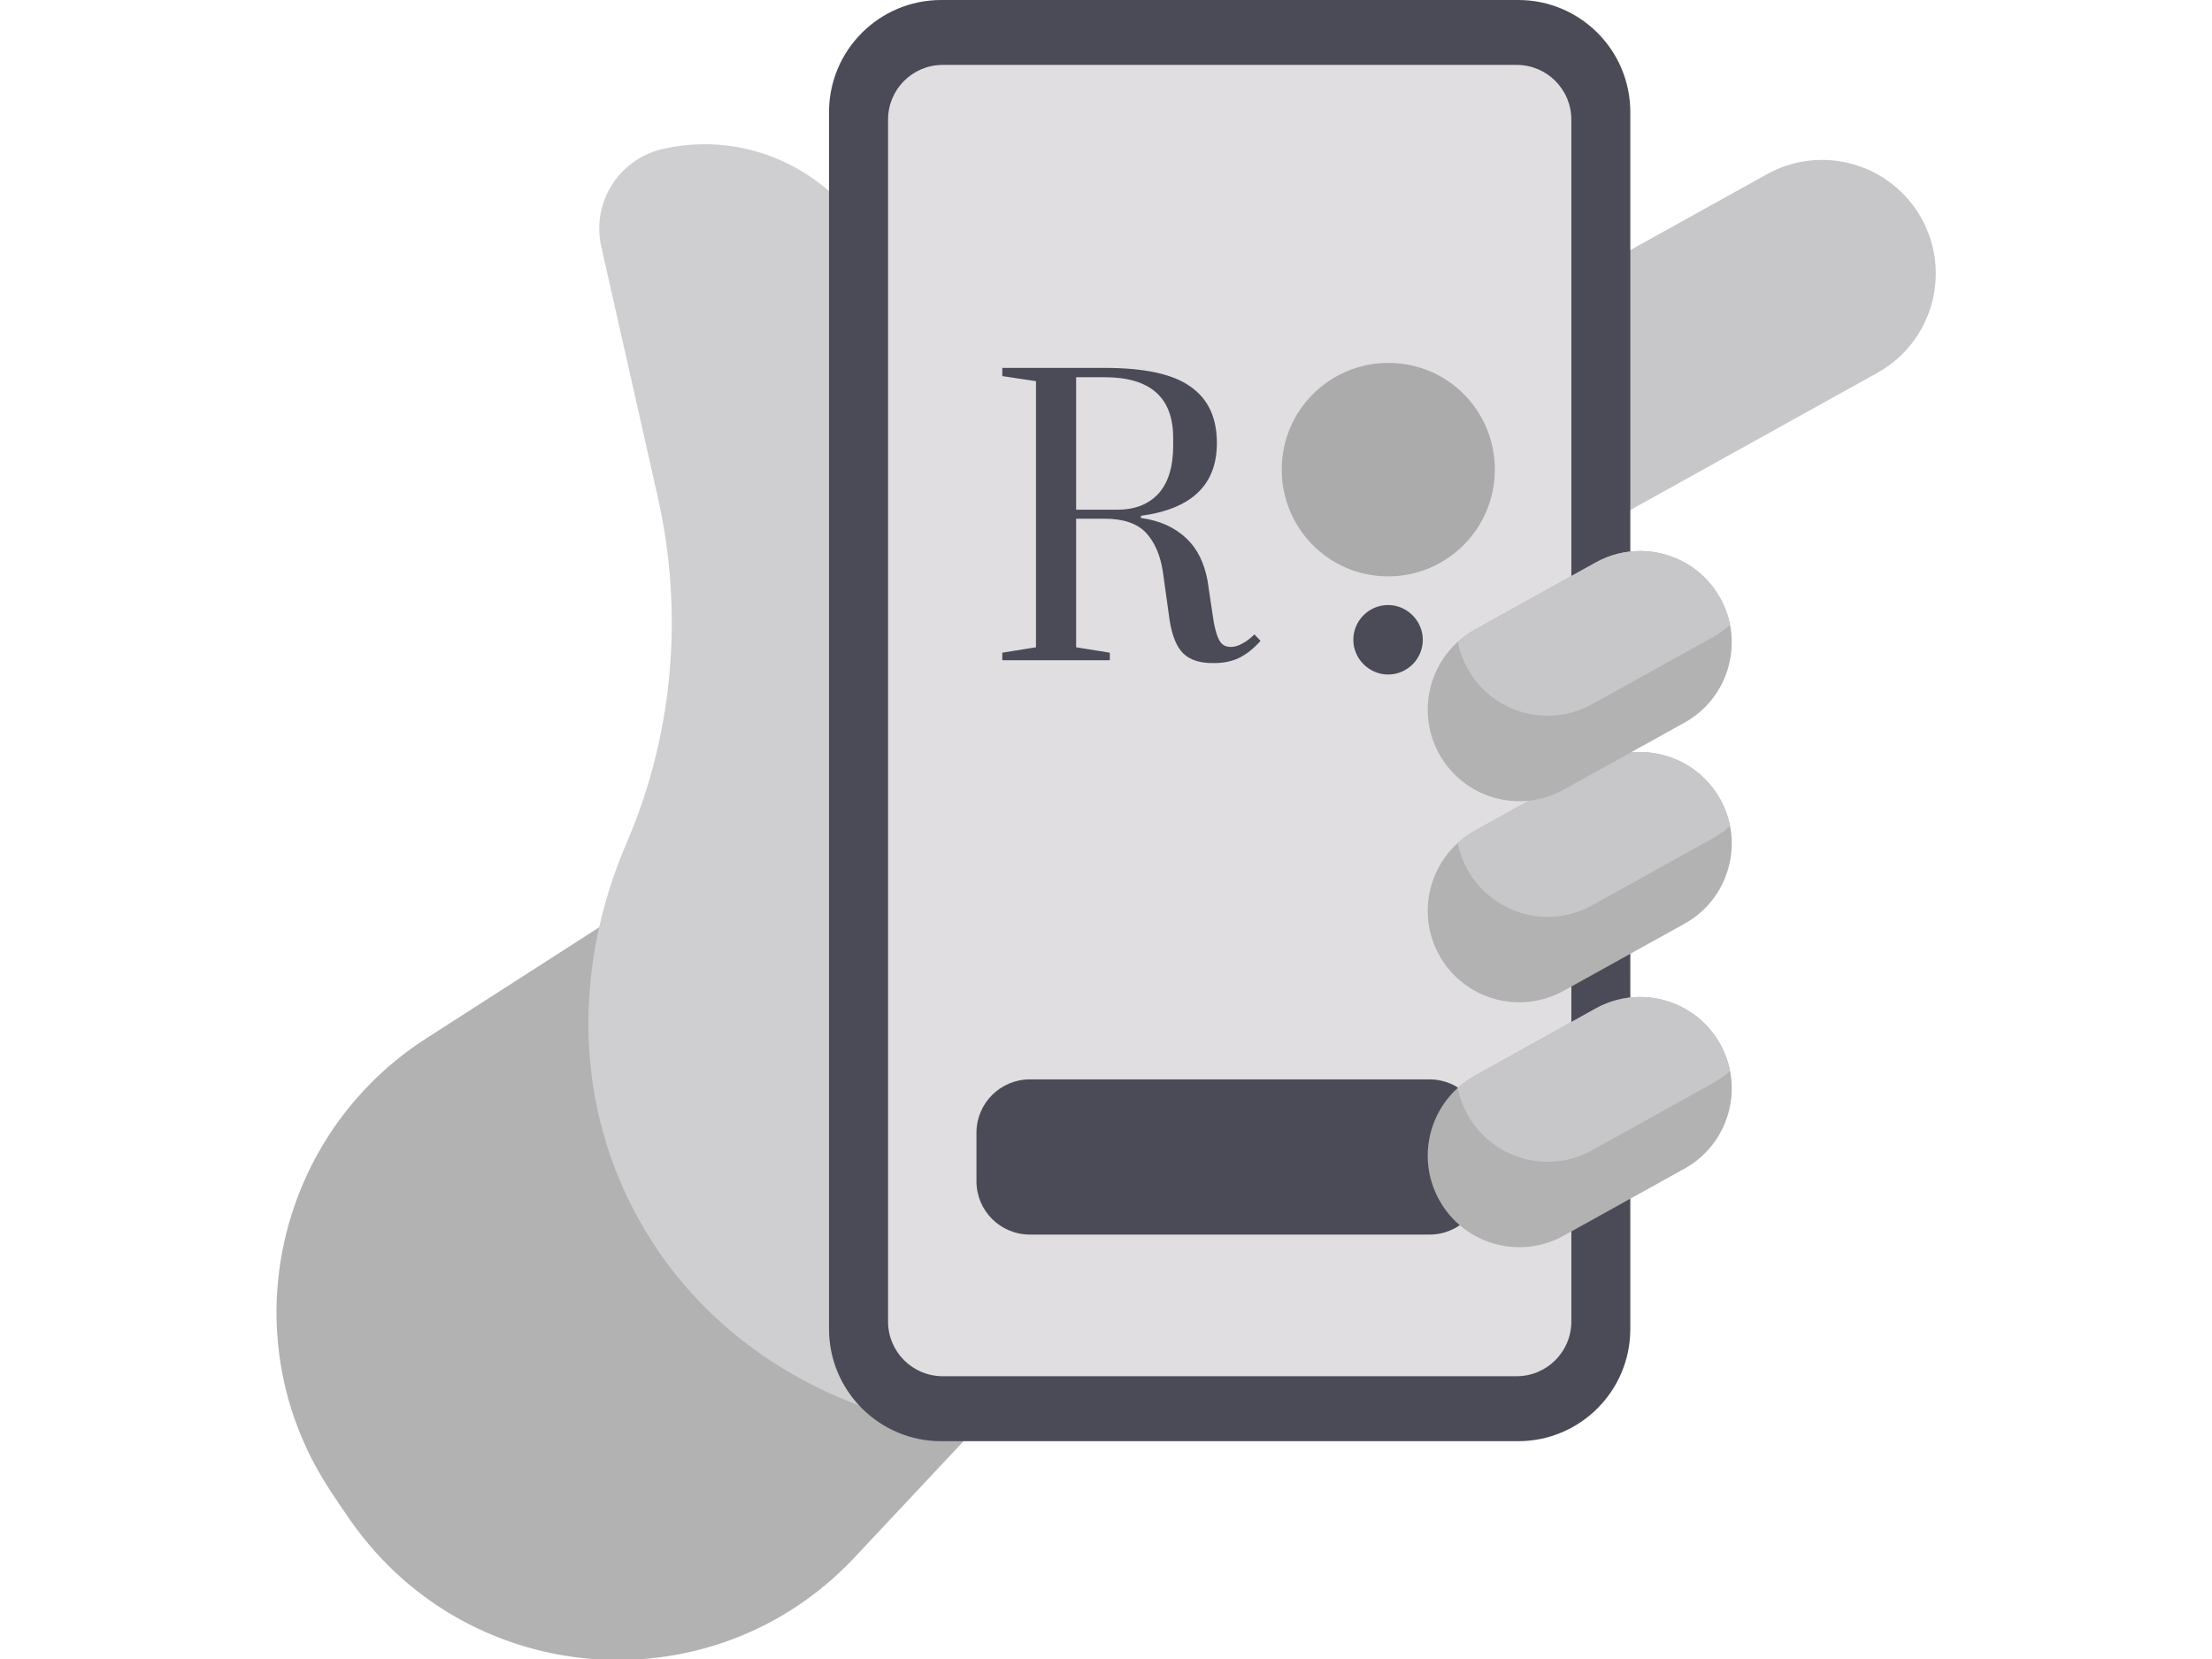 <svg width="32" height="24" viewBox="0 0 32 24" fill="none" xmlns="http://www.w3.org/2000/svg">
<g style="mix-blend-mode:multiply">
<g clip-path="url(#clip0_2005_9956)">
<path d="M14.951 19.77L12.364 22.529C10.326 24.703 6.811 24.454 5.089 22.023C4.976 21.863 4.866 21.7 4.759 21.535C4.751 21.521 4.742 21.508 4.734 21.495C3.342 19.316 3.991 16.419 6.166 15.022L9.314 13L14.951 19.77Z" fill="#B2B2B2"/>
<path d="M20.74 7.078C21.181 7.872 22.181 8.158 22.975 7.717L27.158 5.394C27.952 4.953 28.238 3.953 27.797 3.159C27.356 2.366 26.356 2.08 25.562 2.52L21.379 4.843C20.586 5.284 20.299 6.285 20.74 7.078Z" fill="#C7C6C9"/>
<path d="M9.591 2.154C11.063 1.822 12.526 2.747 12.858 4.219L13.691 7.914C17.047 6.68 20.704 7.797 22.214 10.672C23.877 13.839 22.307 17.939 18.707 19.831C15.106 21.722 10.839 20.688 9.176 17.521C8.298 15.851 8.321 13.922 9.065 12.194C9.744 10.618 9.893 8.865 9.516 7.191L8.698 3.566C8.555 2.93 8.954 2.298 9.591 2.154V2.154Z" fill="#CFCED1"/>
<path d="M23.585 1.623V19.226C23.585 20.122 22.859 20.849 21.963 20.849H13.616C12.72 20.849 11.993 20.122 11.993 19.226V1.623C11.993 0.726 12.72 0 13.616 0H21.963C22.859 0 23.585 0.726 23.585 1.623V1.623Z" fill="#4A4B56"/>
<path d="M22.732 1.73V19.118C22.732 19.555 22.378 19.909 21.941 19.909H13.638C13.201 19.909 12.847 19.555 12.847 19.118V1.73C12.847 1.293 13.201 0.939 13.638 0.939H21.941C22.378 0.939 22.732 1.293 22.732 1.73V1.73Z" fill="#E0DEE1"/>
<path d="M20.681 15.615H14.898C14.471 15.615 14.126 15.961 14.126 16.387V17.088C14.126 17.515 14.471 17.86 14.898 17.86H20.681C21.108 17.86 21.453 17.515 21.453 17.088V16.387C21.453 15.961 21.108 15.615 20.681 15.615Z" fill="#4A4B56"/>
<path d="M24.371 16.905L22.621 17.876C21.982 18.231 21.176 18.001 20.821 17.361C20.516 16.812 20.643 16.141 21.089 15.738C21.162 15.671 21.245 15.611 21.336 15.561L23.085 14.589C23.289 14.476 23.509 14.423 23.726 14.423C24.192 14.423 24.643 14.669 24.885 15.104C24.954 15.229 25.002 15.36 25.028 15.492C25.135 16.04 24.885 16.619 24.371 16.905V16.905Z" fill="#B2B2B2"/>
<path d="M25.028 15.492C24.954 15.559 24.871 15.619 24.781 15.669L23.031 16.641C22.392 16.995 21.586 16.765 21.231 16.125C21.162 16.001 21.115 15.87 21.089 15.738C21.162 15.671 21.245 15.611 21.336 15.561L23.085 14.589C23.289 14.476 23.509 14.423 23.726 14.423C24.192 14.423 24.643 14.669 24.885 15.104C24.954 15.229 25.002 15.36 25.028 15.492V15.492Z" fill="#C7C6C9"/>
<path d="M24.371 13.362L22.621 14.333C21.982 14.688 21.176 14.458 20.821 13.819C20.516 13.27 20.643 12.598 21.089 12.195C21.162 12.128 21.245 12.068 21.336 12.018L23.085 11.046C23.289 10.933 23.509 10.88 23.726 10.88C24.192 10.88 24.643 11.126 24.885 11.562C24.954 11.686 25.002 11.817 25.028 11.949C25.135 12.497 24.885 13.076 24.371 13.362V13.362Z" fill="#B2B2B2"/>
<path d="M25.028 11.949C24.954 12.016 24.871 12.076 24.781 12.126L23.031 13.098C22.392 13.452 21.586 13.222 21.231 12.582C21.162 12.458 21.115 12.327 21.089 12.195C21.162 12.128 21.245 12.068 21.336 12.018L23.085 11.046C23.289 10.933 23.509 10.88 23.726 10.88C24.192 10.88 24.643 11.126 24.885 11.562C24.954 11.686 25.002 11.817 25.028 11.949V11.949Z" fill="#C7C6C9"/>
<path d="M24.371 10.453L22.621 11.424C21.982 11.779 21.176 11.548 20.821 10.909C20.516 10.36 20.643 9.689 21.089 9.285C21.162 9.219 21.245 9.159 21.336 9.109L23.085 8.137C23.289 8.024 23.509 7.971 23.726 7.971C24.192 7.971 24.643 8.216 24.885 8.652C24.954 8.777 25.002 8.908 25.028 9.04C25.135 9.588 24.885 10.166 24.371 10.453V10.453Z" fill="#B2B2B2"/>
<path d="M25.028 9.04C24.954 9.107 24.871 9.167 24.781 9.217L23.031 10.188C22.392 10.543 21.586 10.313 21.231 9.673C21.162 9.549 21.115 9.418 21.089 9.285C21.162 9.219 21.245 9.159 21.336 9.109L23.085 8.137C23.289 8.024 23.509 7.971 23.726 7.971C24.192 7.971 24.643 8.216 24.885 8.652C24.954 8.777 25.002 8.908 25.028 9.04V9.04Z" fill="#C7C6C9"/>
<g clip-path="url(#clip1_2005_9956)">
<path d="M19.578 9.256C19.578 8.976 19.806 8.753 20.081 8.753C20.355 8.753 20.583 8.981 20.583 9.256C20.583 9.535 20.355 9.758 20.081 9.758C19.806 9.758 19.578 9.53 19.578 9.256Z" fill="#4A4B56"/>
<path d="M17.122 9.457C17.023 9.364 16.956 9.198 16.92 8.97L16.822 8.266C16.785 8.027 16.702 7.841 16.578 7.706C16.448 7.571 16.252 7.504 15.977 7.504H15.568V9.364L16.055 9.442V9.551H14.5V9.442L14.987 9.364V5.514L14.5 5.441V5.322H15.977C16.552 5.322 16.966 5.41 17.221 5.592C17.48 5.773 17.604 6.043 17.604 6.41C17.604 7.017 17.236 7.364 16.505 7.462V7.493C16.775 7.53 16.992 7.628 17.158 7.784C17.324 7.939 17.422 8.146 17.469 8.4L17.537 8.856C17.562 9.053 17.599 9.188 17.635 9.255C17.671 9.328 17.728 9.359 17.806 9.359C17.858 9.359 17.915 9.343 17.977 9.307C18.039 9.276 18.091 9.229 18.148 9.178L18.236 9.271C18.133 9.385 18.029 9.468 17.92 9.52C17.811 9.571 17.692 9.592 17.568 9.592C17.371 9.597 17.221 9.551 17.122 9.457ZM16.158 7.374C16.417 7.374 16.614 7.297 16.759 7.141C16.899 6.986 16.972 6.752 16.972 6.447V6.338C16.972 5.747 16.64 5.457 15.977 5.457H15.568V7.374H16.158Z" fill="#4A4B56"/>
<path d="M21.625 6.794C21.625 7.644 20.936 8.338 20.081 8.338C19.226 8.338 18.542 7.644 18.542 6.794C18.542 5.939 19.231 5.25 20.086 5.25C20.941 5.25 21.625 5.939 21.625 6.794Z" fill="#ABABAB"/>
</g>
</g>
</g>
<defs>
<clipPath id="clip0_2005_9956">
<rect width="24" height="24" fill="white" transform="translate(4)"/>
</clipPath>
<clipPath id="clip1_2005_9956">
<rect width="7.125" height="4.508" fill="white" transform="translate(14.5 5.25)"/>
</clipPath>
</defs>
</svg>
